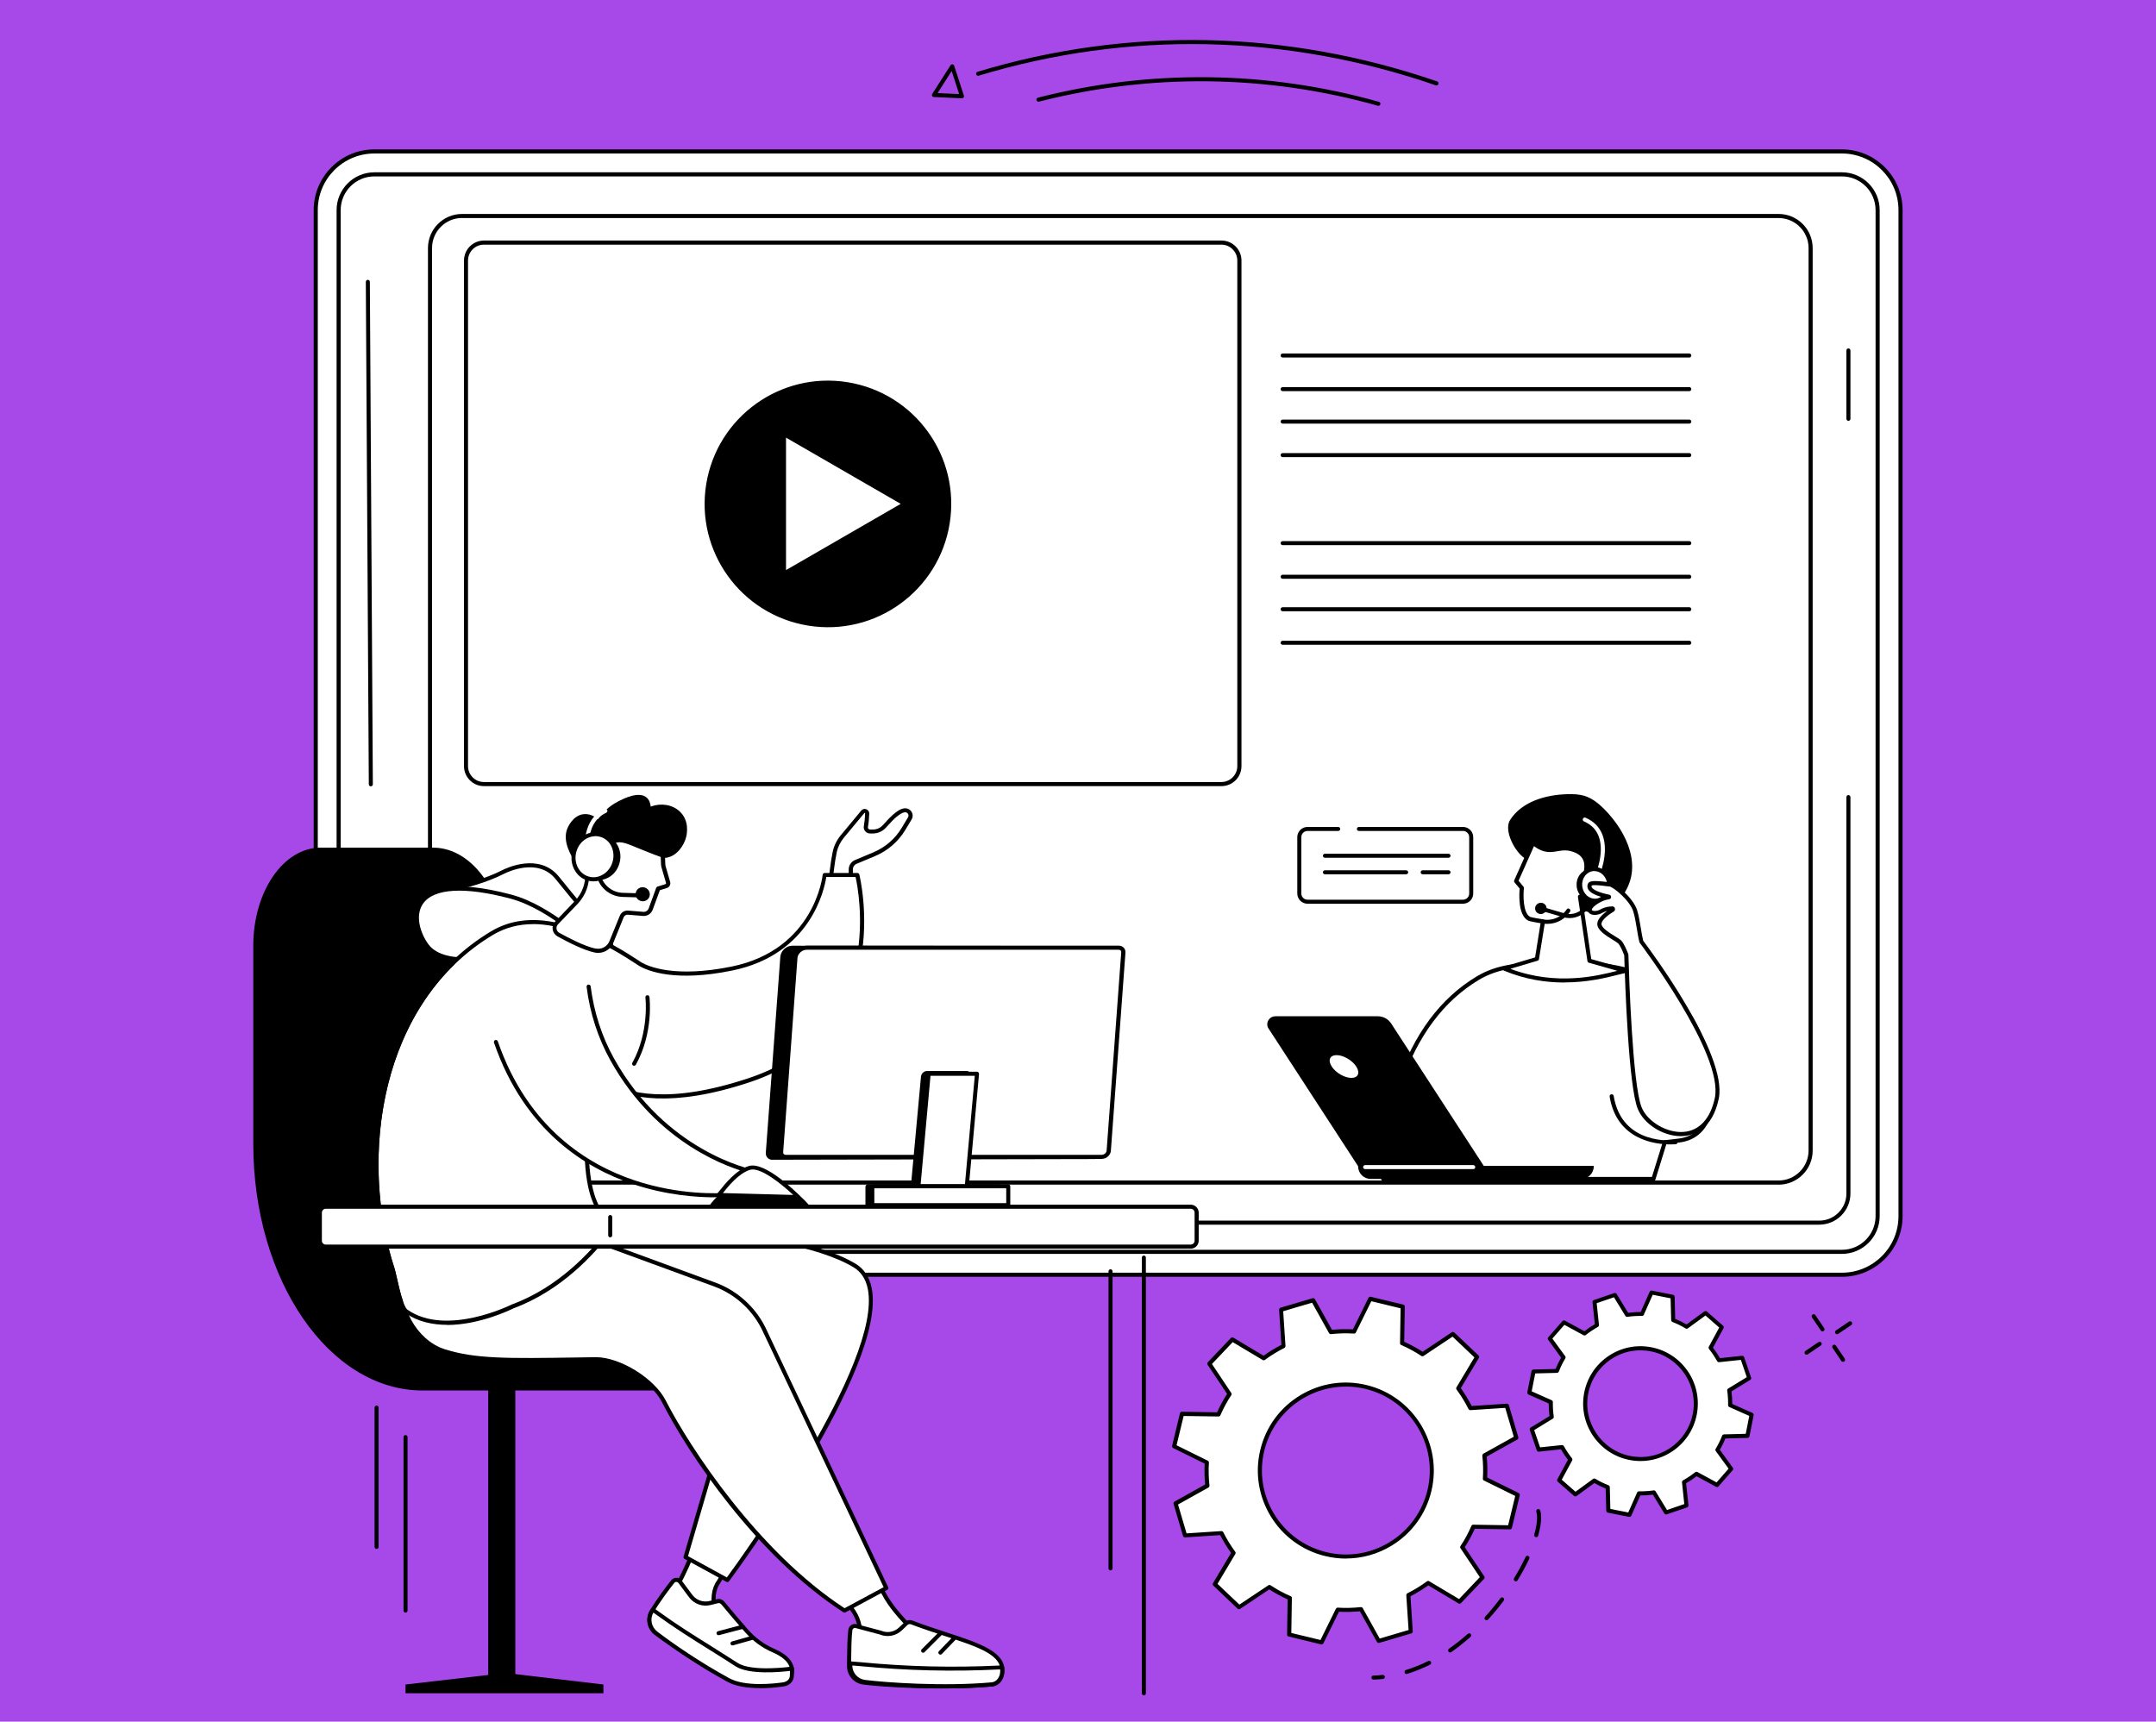 <?xml version="1.0" encoding="UTF-8"?>
<svg id="Layer_1" data-name="Layer 1" xmlns="http://www.w3.org/2000/svg" version="1.1" viewBox="0 0 310.53 248">
  <defs>
    <style>
      .cls-1 {
        fill: #000;
      }

      .cls-1, .cls-2, .cls-3 {
        stroke-width: 0px;
      }

      .cls-2 {
        fill: #a649e8;
      }

      .cls-3 {
        fill: #fff;
      }
    </style>
  </defs>
  <rect class="cls-2" width="310.53" height="248"/>
  <g id="E-sport_game_streaming" data-name="E-sport game streaming">
    <g>
      <g>
        <path class="cls-3" d="M213.89,213c.07-1.13.04-2.25-.08-3.35l4.58-2.56-1.36-4.61-5.24.34c-.5-1-1.09-1.95-1.75-2.86l2.7-4.51-3.49-3.32-4.36,2.91c-.92-.61-1.91-1.14-2.95-1.6l.08-5.25-4.68-1.13-2.33,4.71c-1.13-.07-2.25-.04-3.35.08l-2.56-4.58-4.61,1.36.34,5.24c-1,.5-1.95,1.09-2.86,1.75l-4.51-2.69-3.32,3.49,2.91,4.36c-.61.92-1.14,1.91-1.6,2.95l-5.25-.08-1.13,4.68,4.71,2.33c-.07,1.13-.04,2.25.08,3.35l-4.58,2.56,1.36,4.61,5.24-.34c.5,1,1.09,1.95,1.75,2.86l-2.69,4.51,3.49,3.32,4.36-2.91c.92.61,1.91,1.14,2.95,1.6l-.08,5.25,4.68,1.13,2.33-4.71c1.13.07,2.25.04,3.35-.08l2.56,4.58,4.61-1.36-.34-5.24c1-.5,1.95-1.09,2.86-1.75l4.51,2.69,3.32-3.49-2.91-4.36c.61-.92,1.14-1.91,1.6-2.95l5.25.08,1.13-4.68-4.71-2.33ZM205.88,214.73c-1.6,6.65-8.29,10.74-14.94,9.13-6.65-1.6-10.74-8.29-9.13-14.94,1.6-6.65,8.29-10.74,14.94-9.13,6.65,1.6,10.74,8.29,9.13,14.94Z"/>
        <path class="cls-1" d="M190.35,236.87s-.05,0-.07,0l-4.68-1.13c-.13-.03-.23-.15-.22-.29l.08-5.06c-.93-.42-1.81-.9-2.65-1.44l-4.2,2.81c-.11.08-.27.06-.36-.03l-3.49-3.32c-.1-.09-.12-.24-.05-.36l2.6-4.35c-.58-.81-1.11-1.68-1.57-2.57l-5.05.33c-.14,0-.26-.08-.3-.21l-1.36-4.61c-.04-.13.02-.27.14-.34l4.41-2.46c-.1-.99-.12-2-.07-3.01l-4.54-2.24c-.12-.06-.19-.2-.15-.33l1.13-4.68c.03-.13.14-.22.29-.22l5.06.08c.42-.93.9-1.82,1.44-2.65l-2.81-4.2c-.08-.11-.06-.27.03-.36l3.32-3.49c.09-.1.25-.12.36-.05l4.35,2.6c.81-.58,1.68-1.11,2.57-1.57l-.33-5.05c0-.14.08-.26.21-.3l4.61-1.36c.13-.04.27.02.34.14l2.46,4.41c.99-.1,2-.12,3.01-.07l2.24-4.54c.06-.12.2-.19.33-.15l4.68,1.13c.13.03.23.15.22.29l-.08,5.06c.93.42,1.82.9,2.65,1.44l4.2-2.81c.11-.08.27-.06.36.03l3.49,3.31c.1.09.12.24.05.36l-2.6,4.35c.58.81,1.11,1.68,1.57,2.57l5.05-.33c.14,0,.26.08.3.21l1.36,4.61c.04.13-.02.27-.14.34l-4.41,2.46c.1.99.12,2,.07,3.01l4.54,2.24c.12.06.19.2.15.33l-1.13,4.68c-.03.13-.14.23-.29.22l-5.06-.08c-.42.93-.9,1.82-1.44,2.65l2.81,4.2c.08.11.06.27-.03.36l-3.32,3.49c-.09.1-.24.12-.36.05l-4.35-2.6c-.81.58-1.68,1.11-2.57,1.57l.33,5.05c0,.14-.08.26-.21.3l-4.61,1.36c-.13.04-.27-.02-.34-.14l-2.46-4.41c-.99.1-2,.12-3.01.07l-2.24,4.54c-.05.1-.15.16-.26.16ZM185.97,235.22l4.22,1.02,2.22-4.5c.05-.11.17-.17.28-.16,1.11.07,2.22.04,3.3-.08.12-.01.23.05.29.15l2.44,4.38,4.16-1.23-.33-5.01c0-.12.06-.23.16-.28.98-.49,1.93-1.07,2.81-1.72.1-.07.22-.08.32-.02l4.31,2.57,2.99-3.15-2.78-4.17c-.07-.1-.07-.23,0-.32.6-.9,1.13-1.88,1.57-2.9.05-.11.15-.18.27-.17l5.02.08,1.02-4.22-4.5-2.22c-.11-.05-.17-.16-.16-.28.07-1.11.04-2.22-.08-3.3-.01-.12.05-.23.15-.29l4.38-2.44-1.23-4.16-5.01.33c-.12,0-.23-.06-.28-.16-.49-.98-1.07-1.93-1.72-2.81-.07-.09-.08-.22-.01-.32l2.58-4.31-3.15-2.99-4.17,2.78c-.1.07-.23.07-.32,0-.9-.6-1.88-1.13-2.9-1.57-.11-.05-.18-.15-.17-.27l.08-5.02-4.22-1.02-2.22,4.5c-.05.11-.16.17-.28.16-1.11-.07-2.22-.04-3.3.08-.12.01-.23-.05-.29-.15l-2.44-4.38-4.16,1.23.33,5.01c0,.12-.06.23-.16.28-.98.49-1.93,1.07-2.81,1.72-.09.07-.22.08-.32.01l-4.31-2.57-2.99,3.15,2.78,4.17c.07.1.07.23,0,.32-.6.9-1.12,1.88-1.57,2.9-.05.11-.14.17-.27.17l-5.02-.07-1.02,4.22,4.5,2.22c.11.05.17.16.16.28-.07,1.11-.04,2.22.08,3.3.01.12-.05.23-.15.29l-4.38,2.44,1.23,4.16,5.01-.33c.12,0,.23.06.28.16.49.98,1.07,1.93,1.72,2.81.07.09.08.22.02.32l-2.57,4.31,3.15,2.99,4.17-2.78c.1-.07.23-.07.32,0,.91.6,1.88,1.13,2.9,1.57.11.05.18.15.17.27l-.08,5.02ZM193.87,224.51c-1,0-2-.12-3-.36-6.79-1.64-10.99-8.5-9.35-15.29.79-3.29,2.82-6.08,5.71-7.84,2.89-1.77,6.29-2.3,9.58-1.51,6.79,1.64,10.99,8.5,9.35,15.29-.79,3.29-2.82,6.08-5.71,7.84-2.02,1.23-4.28,1.86-6.59,1.86ZM193.84,199.74c-5.45,0-10.42,3.72-11.75,9.25-1.56,6.48,2.44,13.02,8.92,14.59,3.14.76,6.39.25,9.14-1.44,2.76-1.68,4.69-4.34,5.45-7.48l.28.07-.28-.07c1.56-6.48-2.44-13.02-8.92-14.59-.95-.23-1.9-.34-2.84-.34Z"/>
      </g>
      <g>
        <path class="cls-3" d="M249.2,202.42c.01-.73-.03-1.45-.14-2.15l2.88-1.76-1-2.93-3.36.36c-.35-.63-.75-1.23-1.2-1.79l1.61-2.97-2.33-2.04-2.73,1.99c-.61-.37-1.26-.68-1.94-.95l-.09-3.38-3.04-.6-1.37,3.09c-.73-.01-1.45.03-2.15.14l-1.76-2.88-2.93,1,.36,3.36c-.63.35-1.23.75-1.79,1.2l-2.97-1.62-2.04,2.33,1.99,2.73c-.37.61-.68,1.26-.95,1.94l-3.38.09-.6,3.04,3.09,1.37c-.01.73.03,1.45.14,2.15l-2.88,1.76,1,2.93,3.36-.36c.35.63.75,1.23,1.2,1.79l-1.61,2.97,2.33,2.04,2.73-1.99c.61.37,1.26.68,1.94.95l.09,3.38,3.04.6,1.37-3.09c.73.01,1.45-.03,2.15-.14l1.76,2.88,2.93-1-.36-3.36c.63-.35,1.23-.75,1.79-1.2l2.97,1.62,2.04-2.33-1.99-2.73c.37-.61.68-1.26.95-1.94l3.38-.09.6-3.04-3.09-1.37ZM244.1,203.75c-.86,4.32-5.05,7.12-9.37,6.26-4.32-.86-7.12-5.05-6.26-9.37.86-4.32,5.05-7.12,9.37-6.26,4.32.86,7.12,5.05,6.26,9.37Z"/>
        <path class="cls-1" d="M234.69,218.5s-.04,0-.06,0l-3.04-.6c-.13-.03-.23-.14-.24-.28l-.08-3.19c-.57-.23-1.11-.5-1.63-.8l-2.57,1.87c-.11.08-.26.07-.37-.02l-2.33-2.04c-.1-.09-.13-.24-.06-.36l1.52-2.8c-.37-.48-.71-.99-1.01-1.51l-3.17.34c-.14.02-.26-.07-.31-.2l-1-2.93c-.04-.13,0-.27.12-.34l2.72-1.66c-.08-.59-.12-1.2-.12-1.81l-2.91-1.29c-.12-.06-.19-.19-.17-.32l.6-3.04c.03-.13.14-.23.28-.24l3.19-.08c.23-.57.5-1.12.8-1.63l-1.87-2.58c-.08-.11-.07-.26.02-.36l2.04-2.33c.09-.1.24-.13.36-.06l2.8,1.52c.48-.37.98-.71,1.51-1.01l-.34-3.17c-.01-.14.07-.26.2-.31l2.93-1c.13-.04.27,0,.34.12l1.66,2.72c.59-.08,1.2-.12,1.81-.12l1.29-2.91c.06-.13.19-.2.32-.17l3.04.6c.13.03.23.14.24.28l.08,3.19c.57.23,1.11.5,1.63.8l2.57-1.87c.11-.08.26-.07.37.02l2.33,2.04c.1.09.13.24.06.36l-1.52,2.8c.37.48.71.98,1.01,1.51l3.17-.34c.14-.01.26.07.31.2l1,2.93c.04.13,0,.27-.12.34l-2.71,1.66c.08.59.12,1.2.12,1.81l2.91,1.29c.12.06.19.19.17.32l-.6,3.04c-.03.13-.14.23-.28.24l-3.19.08c-.23.57-.5,1.12-.8,1.63l1.87,2.58c.08.11.07.26-.02.36l-2.04,2.33c-.09.1-.24.13-.36.06l-2.8-1.52c-.48.37-.98.71-1.51,1.01l.34,3.17c.01.14-.07.26-.2.31l-2.93,1c-.13.04-.27,0-.34-.12l-1.66-2.72c-.59.08-1.21.12-1.81.12l-1.29,2.91c-.05.11-.15.17-.27.17ZM231.94,217.36l2.58.51,1.28-2.88c.05-.11.16-.18.27-.17.71.01,1.42-.03,2.1-.13.12-.02.23.04.29.14l1.64,2.68,2.49-.85-.33-3.13c-.01-.12.05-.23.15-.29.61-.34,1.2-.73,1.75-1.17.09-.07.22-.08.32-.03l2.76,1.5,1.73-1.98-1.85-2.54c-.07-.1-.07-.22-.01-.32.36-.59.67-1.23.93-1.89.04-.11.15-.18.26-.19l3.14-.08.51-2.58-2.88-1.28c-.11-.05-.18-.16-.17-.27.01-.71-.03-1.42-.13-2.1-.02-.12.04-.23.14-.29l2.68-1.64-.85-2.49-3.13.33c-.12.01-.23-.05-.29-.15-.34-.61-.73-1.2-1.17-1.75-.07-.09-.08-.22-.03-.32l1.5-2.77-1.98-1.73-2.54,1.85c-.1.07-.22.07-.32.01-.59-.36-1.23-.67-1.89-.93-.11-.04-.18-.15-.19-.26l-.08-3.15-2.58-.51-1.28,2.88c-.05.11-.16.18-.27.17-.71-.01-1.42.03-2.1.13-.12.02-.23-.04-.29-.14l-1.64-2.68-2.49.85.33,3.13c.01.12-.05.23-.15.29-.61.34-1.2.73-1.75,1.17-.09.07-.22.08-.32.03l-2.76-1.5-1.73,1.98,1.85,2.54c.07.1.07.22.01.32-.36.59-.67,1.23-.93,1.89-.04.11-.15.18-.26.19l-3.14.08-.51,2.58,2.88,1.28c.11.05.18.16.17.27-.01.71.03,1.42.13,2.1.02.12-.04.23-.14.29l-2.68,1.64.85,2.49,3.13-.33c.12-.01.23.05.29.15.34.61.73,1.2,1.17,1.75.07.09.08.22.03.32l-1.5,2.77,1.98,1.73,2.54-1.85c.1-.07.22-.07.32-.01.59.36,1.23.67,1.89.93.11.04.18.15.19.26l.08,3.15ZM236.3,210.46c-.54,0-1.08-.05-1.63-.16-4.47-.89-7.38-5.25-6.49-9.72.43-2.17,1.68-4.03,3.51-5.26,1.83-1.23,4.04-1.67,6.2-1.24,4.47.89,7.38,5.25,6.49,9.72-.43,2.17-1.68,4.03-3.51,5.26-1.37.92-2.96,1.4-4.57,1.4ZM236.27,194.51c-1.5,0-2.97.44-4.25,1.3-1.7,1.14-2.86,2.88-3.26,4.89-.82,4.15,1.88,8.2,6.03,9.03,2.01.4,4.06,0,5.76-1.15,1.7-1.14,2.86-2.88,3.26-4.89.82-4.15-1.88-8.2-6.03-9.03-.5-.1-1.01-.15-1.51-.15Z"/>
      </g>
      <path class="cls-1" d="M197.82,241.94c-.16,0-.29-.13-.29-.28,0-.16.12-.3.28-.3.44-.01.89-.04,1.33-.09.16-.02.3.1.32.26.02.16-.1.3-.26.32-.45.05-.92.08-1.37.09,0,0,0,0,0,0ZM202.59,241.14c-.13,0-.24-.08-.28-.21-.05-.15.04-.32.19-.37,1.07-.33,2.15-.76,3.21-1.29.14-.07.32-.01.39.13.07.14.01.32-.13.39-1.08.54-2.19.99-3.3,1.33-.03,0-.06.01-.09.01ZM208.86,238.04c-.09,0-.18-.04-.24-.13-.09-.13-.06-.32.07-.41.92-.64,1.84-1.37,2.73-2.15.12-.11.31-.1.41.02.11.12.1.31-.02.41-.9.8-1.84,1.54-2.78,2.2-.05.04-.11.05-.17.05ZM214.11,233.4c-.07,0-.14-.03-.2-.08-.12-.11-.13-.29-.02-.41.77-.85,1.52-1.75,2.22-2.69.1-.13.28-.16.41-.06.13.1.16.28.06.41-.71.95-1.47,1.87-2.26,2.73-.06.06-.14.1-.22.1ZM218.32,227.78c-.05,0-.1-.01-.15-.04-.14-.08-.18-.26-.1-.4.63-1.02,1.18-2.05,1.66-3.06.07-.15.24-.21.39-.14.15.07.21.24.14.39-.48,1.03-1.05,2.08-1.69,3.12-.06.09-.15.14-.25.14ZM221.26,221.42s-.05,0-.08-.01c-.16-.04-.24-.21-.2-.36.27-.95.41-1.77.41-2.44,0-.33-.04-.62-.11-.86-.05-.15.04-.32.2-.36.16-.05.32.04.36.2.09.29.13.64.13,1.03,0,.72-.15,1.6-.43,2.6-.04.13-.15.21-.28.21Z"/>
    </g>
    <g>
      <g>
        <path class="cls-1" d="M264.59,192.19c-.09,0-.19-.05-.24-.13-.09-.13-.05-.32.08-.41l1.88-1.27c.13-.09.32-.05.41.08.09.13.05.32-.08.41l-1.88,1.27c-.05.03-.11.05-.16.05Z"/>
        <path class="cls-1" d="M260.2,195.14c-.09,0-.19-.05-.24-.13-.09-.13-.05-.32.08-.41l1.88-1.27c.13-.09.32-.05.41.08.09.13.05.32-.08.41l-1.88,1.27c-.05.03-.11.05-.16.05Z"/>
        <path class="cls-1" d="M262.49,191.78c-.09,0-.19-.05-.24-.13l-1.27-1.88c-.09-.13-.05-.32.08-.41.13-.09.32-.05.41.08l1.27,1.88c.09.13.05.32-.08.41-.05.03-.11.05-.16.05Z"/>
        <path class="cls-1" d="M265.45,196.17c-.09,0-.19-.05-.24-.13l-1.27-1.88c-.09-.13-.05-.32.08-.41.13-.09.32-.05.41.08l1.27,1.88c.09.13.05.32-.08.41-.05.03-.11.05-.16.05Z"/>
      </g>
      <g>
        <path class="cls-1" d="M198.53,15.24s-.05,0-.08-.01c-15.92-4.49-32.8-4.69-48.8-.59-.16.04-.32-.05-.36-.21-.04-.16.05-.32.21-.36,16.11-4.13,33.09-3.92,49.11.6.16.04.25.21.2.36-.04.13-.15.21-.28.21Z"/>
        <path class="cls-1" d="M206.9,12.31s-.06,0-.1-.02c-21.53-7.42-44.3-7.9-65.84-1.39-.15.05-.32-.04-.36-.2-.05-.15.04-.32.2-.36,21.66-6.55,44.55-6.06,66.2,1.39.15.05.23.22.18.37-.04.12-.16.2-.28.2Z"/>
        <path class="cls-1" d="M138.56,14.16s0,0-.01,0l-4.04-.18c-.1,0-.2-.06-.25-.16-.05-.09-.04-.2.01-.29l2.64-4.13c.06-.1.17-.15.28-.13.11.01.21.09.24.2l1.4,4.31c.03.09.01.19-.05.27-.06.07-.14.12-.23.12ZM135.04,13.41l3.11.14-1.08-3.32-2.03,3.18Z"/>
      </g>
    </g>
    <g>
      <g>
        <g>
          <rect class="cls-3" x="45.47" y="21.81" width="228.27" height="161.81" rx="8.45" ry="8.45"/>
          <path class="cls-1" d="M265.29,183.92H53.92c-4.82,0-8.74-3.92-8.74-8.74V30.26c0-4.82,3.92-8.74,8.74-8.74h211.37c4.82,0,8.74,3.92,8.74,8.74v144.92c0,4.82-3.92,8.74-8.74,8.74ZM53.92,22.11c-4.5,0-8.15,3.66-8.15,8.15v144.92c0,4.5,3.66,8.15,8.15,8.15h211.37c4.5,0,8.15-3.66,8.15-8.15V30.26c0-4.5-3.66-8.15-8.15-8.15H53.92Z"/>
        </g>
        <g>
          <rect class="cls-3" x="48.77" y="25.12" width="221.66" height="155.21" rx="5.15" ry="5.15"/>
          <path class="cls-1" d="M265.29,180.62H53.92c-3,0-5.44-2.44-5.44-5.44V30.26c0-3,2.44-5.44,5.44-5.44h211.37c3,0,5.44,2.44,5.44,5.44v144.92c0,3-2.44,5.44-5.44,5.44ZM53.92,25.41c-2.68,0-4.85,2.18-4.85,4.85v144.92c0,2.68,2.18,4.85,4.85,4.85h211.37c2.68,0,4.85-2.18,4.85-4.85V30.26c0-2.68-2.18-4.85-4.85-4.85H53.92Z"/>
        </g>
        <g>
          <path class="cls-1" d="M262.03,176.41H57.18c-2.48,0-4.49-2.02-4.49-4.49v-34.82c0-.16.13-.29.29-.29s.29.13.29.29v34.82c0,2.15,1.75,3.91,3.91,3.91h204.85c2.15,0,3.91-1.75,3.91-3.91v-57.1c0-.16.13-.29.29-.29s.29.13.29.29v57.1c0,2.48-2.02,4.49-4.49,4.49Z"/>
          <path class="cls-1" d="M53.41,113.27c-.16,0-.29-.13-.29-.29l-.43-72.38c0-.16.13-.29.29-.29.17,0,.29.13.29.29l.43,72.38c0,.16-.13.29-.29.29h0Z"/>
          <path class="cls-1" d="M266.23,60.62c-.16,0-.29-.13-.29-.29v-9.85c0-.16.13-.29.29-.29s.29.13.29.29v9.85c0,.16-.13.29-.29.29Z"/>
        </g>
        <path class="cls-1" d="M256.17,170.64H66.55c-2.71,0-4.91-2.2-4.91-4.91V35.73c0-2.71,2.2-4.91,4.91-4.91h189.62c2.71,0,4.91,2.2,4.91,4.91v130.01c0,2.71-2.2,4.91-4.91,4.91ZM66.55,31.4c-2.38,0-4.32,1.94-4.32,4.32v130.01c0,2.38,1.94,4.32,4.32,4.32h189.62c2.38,0,4.32-1.94,4.32-4.32V35.73c0-2.38-1.94-4.32-4.32-4.32H66.55Z"/>
        <g>
          <circle class="cls-1" cx="119.24" cy="72.58" r="17.76" transform="translate(28.5 178.66) rotate(-80.78)"/>
          <polygon class="cls-3" points="129.73 72.58 113.21 63.04 113.21 82.12 129.73 72.58"/>
        </g>
        <g>
          <path class="cls-1" d="M243.31,51.5h-58.57c-.16,0-.29-.13-.29-.29s.13-.29.29-.29h58.57c.16,0,.29.13.29.29s-.13.29-.29.29Z"/>
          <path class="cls-1" d="M243.31,56.34h-58.57c-.16,0-.29-.13-.29-.29s.13-.29.29-.29h58.57c.16,0,.29.13.29.29s-.13.29-.29.29Z"/>
          <path class="cls-1" d="M243.31,61.02h-58.57c-.16,0-.29-.13-.29-.29s.13-.29.29-.29h58.57c.16,0,.29.13.29.29s-.13.29-.29.29Z"/>
          <path class="cls-1" d="M243.31,65.85h-58.57c-.16,0-.29-.13-.29-.29s.13-.29.29-.29h58.57c.16,0,.29.13.29.29s-.13.29-.29.29Z"/>
          <path class="cls-1" d="M243.31,78.53h-58.57c-.16,0-.29-.13-.29-.29s.13-.29.29-.29h58.57c.16,0,.29.13.29.29s-.13.29-.29.29Z"/>
          <path class="cls-1" d="M243.31,83.37h-58.57c-.16,0-.29-.13-.29-.29s.13-.29.29-.29h58.57c.16,0,.29.13.29.29s-.13.29-.29.29Z"/>
          <path class="cls-1" d="M243.31,88.05h-58.57c-.16,0-.29-.13-.29-.29s.13-.29.29-.29h58.57c.16,0,.29.13.29.29s-.13.29-.29.29Z"/>
          <path class="cls-1" d="M243.31,92.88h-58.57c-.16,0-.29-.13-.29-.29s.13-.29.29-.29h58.57c.16,0,.29.13.29.29s-.13.29-.29.29Z"/>
        </g>
        <path class="cls-1" d="M175.93,113.24h-106.22c-1.59,0-2.88-1.29-2.88-2.88V37.53c0-1.59,1.29-2.88,2.88-2.88h106.22c1.59,0,2.88,1.29,2.88,2.88v72.83c0,1.59-1.29,2.88-2.88,2.88ZM69.7,35.24c-1.26,0-2.29,1.03-2.29,2.29v72.83c0,1.26,1.03,2.29,2.29,2.29h106.22c1.26,0,2.29-1.03,2.29-2.29V37.53c0-1.26-1.03-2.29-2.29-2.29h-106.22Z"/>
      </g>
      <g>
        <g>
          <g>
            <path class="cls-3" d="M238.15,169.82l1.64-5.29s1.44-.18,1.95-.23c8.86-.94,4.42-18.67-2.96-22.81-4.53-2.55-9.95-2.89-15.24-2.67-3.72.16-7.32.05-10.67,2.05-4.76,2.85-8.83,7.75-11.36,15.27l-2.29,13.67h38.93Z"/>
            <path class="cls-1" d="M238.15,170.12h-38.93c-.09,0-.17-.04-.22-.1-.06-.07-.08-.15-.07-.24l2.29-13.67s0-.03.01-.04c2.38-7.11,6.25-12.3,11.48-15.43,3.04-1.82,6.21-1.93,9.57-2.05.41-.01.82-.03,1.24-.05,4.58-.2,10.47-.07,15.39,2.7,5.05,2.84,9.05,12.32,7.79,18.45-.6,2.93-2.31,4.62-4.94,4.9-.39.04-1.35.16-1.75.21l-1.58,5.11c-.04.12-.15.21-.28.21ZM199.56,169.53h38.37l1.58-5.08c.03-.11.13-.19.24-.2,0,0,1.44-.18,1.95-.23,2.97-.32,4.05-2.59,4.43-4.44,1.22-5.93-2.64-15.09-7.5-17.82-4.8-2.7-10.58-2.82-15.08-2.63-.42.02-.83.03-1.24.05-3.28.11-6.38.22-9.29,1.96-5.11,3.06-8.88,8.13-11.22,15.09l-2.23,13.3Z"/>
          </g>
          <g>
            <path class="cls-1" d="M227.32,130.85c1.07.54,1.88.62,2.46.58,2.1-.12,3.45-1.81,3.72-2.15,3.33-4.19.86-9.39-2.44-12.73-.78-.78-1.66-1.5-2.7-1.86-.83-.28-1.72-.32-2.6-.29-3.14.08-6.55,1.06-8.25,3.7-1,1.56.76,4.71,2.09,5.52,1.17.72,2.41.33,3.36,1.44,1.64,1.94,1.88,4.54,4.36,5.79Z"/>
            <g>
              <path class="cls-3" d="M221.36,138.14l.87-5.39c-.19-.02-1.79-.3-1.97-.39-1.48-.74-1.07-4.45-1.07-4.45l-.82-.98,2.45-5.49c2.6,2.17,3.53.04,6.11,1.11,2.58,1.07,1.18,3.94,1.18,3.94,0,0,2.11-.93,1.66,1.11-.34,1.54-1.46,1.63-2.2,1.57l1.37,9.25s4.42,1.26,5.28,1.48c-1.11-.05-8.81,3.29-17.53-.36l4.68-1.39Z"/>
              <path class="cls-1" d="M225.32,141.53c-2.62,0-5.62-.42-8.75-1.73-.11-.05-.19-.16-.18-.29,0-.12.09-.23.21-.26l4.5-1.34.79-4.92c-.53-.09-1.57-.27-1.77-.37-1.5-.75-1.31-3.87-1.24-4.62l-.74-.89c-.07-.09-.09-.21-.04-.31l2.45-5.49c.04-.08.11-.14.2-.17.09-.02.18,0,.25.06,1.38,1.15,2.22,1.01,3.19.84.77-.13,1.65-.28,2.84.22.78.32,1.3.83,1.56,1.51.31.81.16,1.69-.01,2.24.38-.08.85-.09,1.18.18.34.28.43.77.28,1.45-.18.83-.71,1.79-2.14,1.81l1.29,8.71c.84.24,4.35,1.23,5.09,1.43.14.04.24.18.21.33-.02.15-.15.26-.3.25-.17,0-.67.12-1.25.27-1.55.39-4.28,1.08-7.63,1.08ZM217.57,139.57c6.65,2.49,12.62.97,15.23.31.05-.01.1-.02.14-.04-1.59-.45-4.06-1.15-4.09-1.16-.11-.03-.19-.12-.21-.24l-1.37-9.25c-.01-.09.01-.18.08-.24.06-.07.15-.1.24-.09,1.07.09,1.67-.34,1.89-1.34.1-.44.07-.75-.08-.87-.25-.21-.9-.03-1.17.09-.11.05-.24.02-.33-.07-.08-.09-.11-.22-.05-.33,0-.01.62-1.3.21-2.37-.2-.52-.61-.92-1.24-1.17-1.03-.43-1.76-.31-2.52-.18-.96.16-1.94.32-3.36-.73l-2.22,4.98.7.84c.05.06.08.14.07.22-.11.98-.15,3.62.91,4.15.18.07,1.66.34,1.87.36.08,0,.15.05.2.11.05.06.07.14.06.22l-.87,5.39c-.02.11-.1.2-.21.23l-3.87,1.15ZM221.36,138.14h0,0Z"/>
            </g>
            <path class="cls-1" d="M222.83,133.08c-.2,0-.42-.01-.64-.04-.16-.02-.27-.17-.25-.33.02-.16.17-.27.33-.25,2.31.31,3.36-1.43,3.37-1.45.08-.14.26-.19.4-.1.14.08.19.26.1.4-.05.08-1.07,1.77-3.31,1.77Z"/>
          </g>
          <g>
            <path class="cls-1" d="M226.07,132.25c-.3,0-.61-.04-.92-.13l-2.99-.87c-.16-.05-.24-.21-.2-.36.05-.16.21-.24.36-.2l2.99.87c1.27.37,2.6-.23,3.17-1.42l.61-1.27c.07-.15.25-.21.39-.14.15.07.21.24.14.39l-.61,1.27c-.56,1.16-1.71,1.86-2.94,1.86Z"/>
            <path class="cls-3" d="M229.91,126.77s-.08,0-.12-.03c-.15-.07-.21-.24-.14-.39.02-.03,1.56-3.39.61-5.88-.37-.98-1.08-1.7-2.12-2.15-.15-.06-.22-.24-.15-.38.06-.15.24-.22.38-.15,1.19.52,2.01,1.35,2.44,2.48,1.03,2.72-.56,6.19-.63,6.33-.05.11-.16.17-.27.17Z"/>
            <path class="cls-1" d="M221.11,130.96c-.06-.45.27-.85.72-.91.45-.06.87.26.92.7.06.45-.27.85-.72.91s-.87-.26-.92-.7Z"/>
            <path class="cls-1" d="M227.1,127.73c-.16-1.25.64-2.38,1.79-2.53.13-.02.59-.03.71-.02,1,.07,1.51.91,1.65,2.02.15,1.2-.31,2.32-1.38,2.54-.04,0-.36.03-.41.03-1.26,0-2.21-.8-2.37-2.05Z"/>
            <g>
              <ellipse class="cls-3" cx="229.68" cy="127.47" rx="2.09" ry="2.28" transform="translate(-12.22 25.07) rotate(-6.09)"/>
              <path class="cls-1" d="M229.71,130.04c-.55,0-1.09-.21-1.53-.59-.49-.44-.81-1.05-.88-1.73-.07-.68.1-1.35.49-1.88.4-.54.97-.87,1.61-.94,1.31-.14,2.5.9,2.65,2.31.15,1.41-.79,2.68-2.1,2.82-.08,0-.16.01-.24.01ZM229.64,125.48c-.06,0-.12,0-.17,0-.47.05-.9.3-1.2.71-.3.41-.44.93-.38,1.47h0c.06.53.3,1.01.68,1.35.38.33.85.49,1.32.44.99-.11,1.7-1.08,1.58-2.17-.11-1.03-.91-1.8-1.83-1.8Z"/>
            </g>
          </g>
          <g>
            <path class="cls-3" d="M231.71,129.24s.05-.07,0-.08c-.91-.18-3.19-.73-2.73-1.76.17-.38,2.06-.11,2.83,0,.77.1,3.16,2.16,3.68,3.77.4,1.24.57,3.22.9,4.48,0,0,12.22,16.1,10.86,22.58-1.69,8.08-9.64,5.13-11.12,1.36-1.31-3.34-1.81-18.6-1.91-22.04-.16-.42-.57-1.45-.94-1.83-.46-.49-2.86-1.52-2.94-2.56-.06-.79,1.26-1.69,1.9-2.08.1-.06.06-.22-.06-.22-.37,0-.96.06-1.53.38-.94.53-1.95.24-1.66-.41.26-.59,1.62-1.45,2.7-1.58Z"/>
            <path class="cls-1" d="M242.09,163.66c-2.57,0-5.34-1.74-6.22-3.97-1.3-3.31-1.8-17.68-1.93-22.09-.32-.83-.63-1.45-.86-1.69-.12-.12-.45-.33-.8-.54-.96-.59-2.15-1.33-2.22-2.2-.05-.7.65-1.39,1.42-1.95-.22.05-.45.13-.67.26-.71.4-1.52.42-1.92.05-.23-.21-.29-.52-.15-.84.23-.52,1.07-1.13,1.94-1.48-.86-.25-1.68-.61-1.95-1.14-.13-.25-.13-.53-.01-.79.19-.42.93-.47,3.04-.19h.1c.93.14,3.38,2.32,3.92,3.98.23.71.39,1.66.54,2.57.11.69.22,1.34.35,1.87.87,1.15,12.23,16.34,10.88,22.77-.92,4.37-3.52,5.23-4.99,5.36-.15.01-.31.02-.46.02ZM232.2,130.55c.19,0,.35.12.4.3.05.18-.02.37-.18.46-1.12.68-1.79,1.37-1.76,1.81.04.57,1.18,1.28,1.94,1.74.42.26.75.46.92.64.39.41.79,1.38,1,1.93.01.03.02.06.02.1.09,3.08.59,18.63,1.89,21.94.83,2.11,3.68,3.78,6.09,3.58,2.26-.19,3.84-1.93,4.47-4.89,1.32-6.28-10.69-22.18-10.81-22.34-.02-.03-.04-.07-.05-.1-.15-.57-.26-1.25-.38-1.98-.15-.89-.3-1.81-.52-2.48-.5-1.56-2.84-3.49-3.44-3.57h-.1c-1.72-.24-2.28-.21-2.44-.13-.03.09-.03.17.01.25.2.39,1.17.8,2.52,1.07.16.03.27.17.27.34,0,.16-.13.3-.29.32,0,0,0,0,0,0-1.04.12-2.27.96-2.47,1.41-.05.11-.01.15.01.17.16.14.69.18,1.24-.13.62-.35,1.25-.42,1.67-.42h0ZM231.71,129.24h0,0ZM231.68,128.95s0,0,0,0c0,0,0,0,0,0Z"/>
          </g>
          <path class="cls-1" d="M240.58,164.85c-2.09,0-7.71-.6-8.74-6.88-.03-.16.08-.31.24-.34.16-.03.31.08.34.24,1.18,7.18,8.57,6.4,8.88,6.37.16-.02.31.1.32.26.02.16-.1.31-.26.32-.02,0-.31.03-.79.03Z"/>
        </g>
        <g>
          <path class="cls-1" d="M195.68,168.1h18.13l-13.44-20.67c-.42-.65-1.15-1.04-1.94-1.04h-14.72c-.93,0-1.5,1-1,1.77l12.97,19.94Z"/>
          <path class="cls-3" d="M191.81,153.63c.59.91,1.86,1.64,2.83,1.64s1.29-.73.7-1.64c-.59-.91-1.86-1.64-2.83-1.64s-1.29.73-.7,1.64Z"/>
          <path class="cls-1" d="M197.42,167.95h30.32c1,0,1.81.81,1.81,1.81v.07h-33.94v-.07c0-1,.81-1.81,1.81-1.81Z" transform="translate(425.16 337.77) rotate(180)"/>
          <path class="cls-3" d="M212.19,168.41h-15.57c-.16,0-.29-.13-.29-.29s.13-.29.29-.29h15.57c.16,0,.29.13.29.29s-.13.29-.29.29Z"/>
        </g>
      </g>
      <g>
        <rect class="cls-3" x="187.14" y="119.4" width="24.76" height="10.49" rx="1.18" ry="1.18"/>
        <path class="cls-1" d="M210.72,130.18h-22.4c-.81,0-1.47-.66-1.47-1.47v-8.12c0-.81.66-1.47,1.47-1.47h4.42c.16,0,.29.13.29.29s-.13.29-.29.29h-4.42c-.49,0-.89.4-.89.89v8.12c0,.49.4.89.89.89h22.4c.49,0,.89-.4.89-.89v-8.12c0-.49-.4-.89-.89-.89h-15c-.16,0-.29-.13-.29-.29s.13-.29.29-.29h15c.81,0,1.47.66,1.47,1.47v8.12c0,.81-.66,1.47-1.47,1.47Z"/>
        <path class="cls-1" d="M208.63,123.56h-17.8c-.16,0-.29-.13-.29-.29s.13-.29.29-.29h17.8c.16,0,.29.13.29.29s-.13.29-.29.29Z"/>
        <path class="cls-1" d="M208.63,125.94h-3.72c-.16,0-.29-.13-.29-.29s.13-.29.29-.29h3.72c.16,0,.29.13.29.29s-.13.29-.29.29Z"/>
        <path class="cls-1" d="M202.53,125.94h-11.7c-.16,0-.29-.13-.29-.29s.13-.29.29-.29h11.7c.16,0,.29.13.29.29s-.13.29-.29.29Z"/>
      </g>
    </g>
    <g>
      <path class="cls-1" d="M116.62,173.71c-4.1-4.88-10.27-5.62-14.49,0h14.49Z"/>
      <g>
        <path class="cls-1" d="M72.91,137.43v13.38c0,13.08,7.29,23.69,16.27,23.69s16.27,10.61,16.27,23.69c0,1.17-.67,2.11-1.49,2.11h-43.08c-13.47,0-24.4-15.9-24.4-35.52v-28.55c0-7.8,4.34-14.13,9.7-14.13h16.19c5.81,0,10.52,6.86,10.52,15.32Z"/>
        <rect class="cls-1" x="70.31" y="194.83" width="3.9" height="47.77" transform="translate(144.53 437.42) rotate(180)"/>
        <polygon class="cls-1" points="86.91 242.65 73.42 241.06 72.18 241.06 58.41 242.65 58.41 243.91 86.91 243.91 86.91 242.65"/>
      </g>
      <g>
        <g>
          <g>
            <g>
              <path class="cls-3" d="M119.57,228.43l2.71,2.86c1.03,1.09,1.62,2.53,1.63,4.03l.02,2.16,7.98-2.19c-1.74-1.86-3.5-3.57-4.68-5.83l-2.47-4.72-5.2,3.7Z"/>
              <path class="cls-1" d="M123.94,237.77c-.06,0-.12-.02-.18-.06-.07-.05-.12-.14-.12-.23l-.02-2.16c-.02-1.43-.57-2.79-1.55-3.83l-2.71-2.86c-.06-.06-.09-.15-.08-.23,0-.08.05-.16.12-.21l5.2-3.7c.07-.05.16-.07.24-.05.08.02.15.07.19.15l2.47,4.72c1.02,1.95,2.47,3.48,4,5.1.21.22.42.45.63.67.07.07.1.18.07.28-.03.1-.11.18-.2.2l-7.98,2.19s-.05.01-.08.01ZM120.01,228.47l2.48,2.61c1.09,1.15,1.7,2.65,1.71,4.23l.02,1.78,7.15-1.96c-.1-.11-.2-.21-.3-.31-1.56-1.65-3.04-3.21-4.09-5.23l-2.31-4.43-4.66,3.31Z"/>
            </g>
            <g>
              <g>
                <path class="cls-3" d="M122.48,234.78c-.16,1.16-.17,3.26-.19,5.19-.01,1.21.9,2.24,2.1,2.39,3.4.44,11.89.87,18.46.27.45-.04,1.25-.37,1.47-1.49.74-3.77-5.82-4.7-13.01-7.43-.28-.11-.6-.04-.82.17l-.78.75c-.78.75-1.93.96-2.92.54l-3.4-.91c-.4-.17-.86.09-.92.52Z"/>
                <path class="cls-1" d="M135.56,243.22c-4.73,0-9.16-.3-11.21-.56-1.36-.17-2.37-1.33-2.35-2.68v-.62c.02-1.75.04-3.55.19-4.61.04-.3.22-.55.48-.7.25-.14.55-.16.82-.06l3.38.9s.03,0,.04.01c.89.38,1.91.19,2.6-.48l.78-.75c.3-.29.74-.38,1.12-.23,1.68.64,3.29,1.17,4.85,1.68,5.01,1.64,8.96,2.94,8.34,6.08-.23,1.18-1.08,1.67-1.73,1.73-2.32.21-4.86.29-7.32.29ZM122.77,234.82c-.14,1.02-.16,2.81-.18,4.53v.62c-.02,1.06.77,1.96,1.84,2.1,3.09.4,11.65.88,18.4.27.16-.01.99-.15,1.21-1.26.52-2.63-3.03-3.8-7.95-5.41-1.57-.51-3.19-1.05-4.88-1.69-.18-.07-.38-.03-.51.1l-.78.75c-.86.83-2.12,1.07-3.22.61l-3.38-.9s-.03,0-.04-.01c-.11-.05-.23-.04-.33.02-.1.06-.17.16-.19.27Z"/>
              </g>
              <g>
                <path class="cls-3" d="M122.48,239.6s0,.2,0,.29c-.01,1.21.9,2.24,2.1,2.39,3.4.44,11.71.95,18.28.35.45-.04,1.25-.37,1.47-1.49.07-.34.03-.96.03-.96l-.47.02c-6.64.33-13.29.17-19.91-.48l-1.49-.12Z"/>
                <path class="cls-1" d="M136.12,243.2c-4.92,0-9.53-.36-11.59-.63-1.36-.17-2.37-1.33-2.35-2.68v-.29c0-.08.04-.16.1-.21.06-.05.14-.08.22-.07l1.49.12c6.58.64,13.27.8,19.87.48l.47-.02c.16,0,.3.11.31.27,0,.07.04.67-.03,1.04-.23,1.18-1.08,1.67-1.73,1.73-2.17.2-4.5.27-6.76.27ZM122.76,239.92c0,1.05.79,1.94,1.84,2.07,2.98.38,11.36.97,18.22.35.16-.01.99-.15,1.21-1.26.03-.16.04-.4.03-.6h-.17c-6.63.34-13.34.17-19.95-.47l-1.18-.1Z"/>
              </g>
              <path class="cls-1" d="M132.96,238.08c-.07,0-.15-.03-.21-.09-.11-.11-.11-.3,0-.41l2.52-2.52c.11-.11.3-.11.41,0,.11.11.11.3,0,.41l-2.52,2.52c-.06.06-.13.09-.21.09Z"/>
              <path class="cls-1" d="M135.44,238.34c-.07,0-.15-.03-.2-.08-.12-.11-.12-.3,0-.41l2.02-2.1c.11-.12.3-.12.41,0,.12.11.12.3,0,.41l-2.02,2.1c-.06.06-.13.09-.21.09Z"/>
            </g>
          </g>
          <g>
            <g>
              <path class="cls-3" d="M96.79,229.58c2.25-3.17,4.37-9.74,4.37-9.74l5.02,3.5-2.65,4.49c-.89,1.16-.89,2.91-.53,4.32l.95,2.62-7.16-5.19Z"/>
              <path class="cls-1" d="M103.95,235.06c-.06,0-.12-.02-.17-.06l-7.16-5.19c-.13-.09-.16-.28-.07-.41,2.2-3.1,4.31-9.59,4.33-9.66.03-.09.1-.16.19-.19.09-.03.18-.02.26.04l5.02,3.5c.13.09.16.26.08.39l-2.65,4.49s-.01.02-.02.03c-.71.93-.89,2.45-.48,4.07l.95,2.59c.04.12,0,.26-.1.33-.05.04-.11.06-.18.06ZM97.19,229.51l6.16,4.46-.63-1.72c-.46-1.81-.25-3.51.56-4.58l2.51-4.24-4.47-3.12c-.47,1.41-2.22,6.38-4.12,9.2Z"/>
            </g>
            <g>
              <g>
                <path class="cls-3" d="M96.9,227.81c-.73.92-2.04,2.65-3.03,4.31-.62,1.04-.35,2.38.61,3.12,1.3,1,5.29,3.54,7.88,5.18,1.53.97,3.29,1.52,5.1,1.63l2.57.14c.82.05,1.65-.03,2.44-.25.79-.22,1.59-.58,1.62-1.16.09-1.51-1.41-2.49-2.72-3.05-1.48-.64-2.78-1.62-3.84-2.83-1.11-1.26-2.46-2.83-3.41-4.01-.19-.23-.49-.34-.79-.27l-1.05.26c-1.05.26-2.15-.14-2.8-1l-1.53-2.06c-.26-.35-.78-.36-1.05-.02Z"/>
                <path class="cls-1" d="M110.49,242.49c-.16,0-.32,0-.48-.01l-2.57-.14c-1.86-.1-3.67-.68-5.24-1.67-2.91-1.83-6.64-4.22-7.91-5.19-1.09-.83-1.38-2.34-.68-3.5,1.01-1.68,2.35-3.44,3.06-4.34.19-.23.47-.37.76-.36.3,0,.57.14.75.39l1.53,2.06c.58.77,1.55,1.13,2.49.89l1.05-.26c.4-.1.83.05,1.08.37.98,1.21,2.39,2.84,3.4,4,1.05,1.2,2.35,2.15,3.74,2.75,1.97.85,2.97,2,2.89,3.34-.04.61-.65,1.09-1.83,1.42-.65.18-1.34.27-2.06.27ZM97.42,227.86c-.11,0-.22.05-.29.14h0c-.7.89-2.02,2.62-3.01,4.28-.54.91-.31,2.09.54,2.74,1.31,1.01,5.49,3.67,7.86,5.16,1.49.94,3.2,1.48,4.96,1.58l2.57.14c.82.05,1.61-.03,2.34-.24.87-.24,1.39-.57,1.41-.89.08-1.35-1.34-2.25-2.54-2.76-1.47-.63-2.84-1.64-3.95-2.9-1.02-1.16-2.43-2.79-3.42-4.01-.12-.14-.31-.21-.49-.16l-1.05.26c-1.17.29-2.38-.15-3.1-1.11l-1.53-2.06c-.07-.09-.18-.15-.29-.15,0,0,0,0,0,0ZM96.9,227.81h0,0Z"/>
              </g>
              <g>
                <path class="cls-3" d="M94.02,231.87s-.1.17-.15.25c-.62,1.04-.35,2.38.61,3.12,2.01,1.55,6.01,4.36,10.43,6.76,2.51,1.37,6.96.76,7.91.62.66-.1,1.21-.54,1.23-1.21l.03-1.07s-5.81.84-8-.58c-3.88-2.51-7.59-4.66-11.33-7.37l-.73-.53Z"/>
                <path class="cls-1" d="M109.46,243.17c-1.62,0-3.39-.2-4.69-.91-4.15-2.26-8.13-4.99-10.47-6.78-1.09-.83-1.38-2.34-.68-3.5l.15-.25c.04-.07.11-.12.19-.13.08-.02.16,0,.23.05l.73.53c2.52,1.82,4.97,3.36,7.57,4.98,1.22.77,2.48,1.56,3.75,2.38,2.07,1.34,7.74.54,7.8.53.09-.01.17.01.24.07.06.06.1.14.1.23l-.04,1.07c-.03.76-.62,1.36-1.48,1.49-.75.11-2.02.26-3.4.26ZM94.11,232.3c-.53.9-.29,2.07.55,2.72,2.32,1.78,6.27,4.49,10.39,6.73,2.32,1.26,6.5.77,7.73.59.44-.07.96-.35.98-.93l.02-.72c-1.31.16-5.89.61-7.85-.67-1.26-.82-2.52-1.61-3.74-2.37-2.61-1.63-5.07-3.18-7.6-5.01l-.47-.34Z"/>
              </g>
              <path class="cls-1" d="M103.49,235.55c-.13,0-.25-.09-.28-.22-.04-.16.05-.32.21-.36l3.45-.91c.16-.04.32.05.36.21.04.16-.05.32-.21.36l-3.45.91s-.05,0-.07,0Z"/>
              <path class="cls-1" d="M105.5,237.02c-.13,0-.24-.08-.28-.21-.04-.16.05-.32.2-.36l2.8-.79c.16-.04.32.05.36.2.04.16-.05.32-.2.36l-2.8.79s-.05.01-.08.01Z"/>
            </g>
          </g>
          <g>
            <g>
              <path class="cls-3" d="M80.19,176.65s31.63-1.05,42.87,5.64c10.69,6.36-18.29,45.32-18.29,45.32l-6.03-3.3,7.62-26.12c.53-1.92-.58-3.9-2.5-4.44l-27.3-7.75,3.62-9.34Z"/>
              <path class="cls-1" d="M104.77,227.9s-.1-.01-.14-.04l-6.03-3.3c-.12-.07-.18-.21-.14-.34l7.62-26.12c.49-1.75-.54-3.58-2.29-4.08l-27.3-7.75c-.08-.02-.15-.08-.18-.15-.04-.07-.04-.16-.01-.24l3.62-9.34c.04-.11.15-.18.26-.19,1.29-.04,31.84-.98,43.03,5.68,1.24.74,2.02,1.92,2.34,3.52,2.27,11.38-19.62,40.97-20.55,42.23-.06.08-.15.12-.23.12ZM99.09,224.16l5.6,3.07c1.97-2.69,22.42-30.92,20.3-41.56-.29-1.43-.98-2.48-2.07-3.13-10.59-6.3-39.85-5.67-42.52-5.6l-3.44,8.86,26.99,7.67c2.06.58,3.27,2.74,2.7,4.8l-7.56,25.9Z"/>
            </g>
            <g>
              <path class="cls-3" d="M63.95,194.62c4.83,1.53,9.72,1.33,21.81,1.17,3.43-.05,8.29,3.01,9.85,6.07,3.58,7.02,13.39,21.95,26.01,30.14l6.03-3.25-17.44-36.92c-1.4-3.16-4.03-5.62-7.28-6.81l-30.49-11.18s-7.97-2.49-12.6,5.95c-.83,1.51-1.39,2.87-1.76,4.08-1.26,4.17,1.73,9.43,5.88,10.75Z"/>
              <path class="cls-1" d="M121.62,232.29c-.06,0-.11-.02-.16-.05-12.6-8.18-22.34-22.87-26.11-30.25-1.54-3.03-6.3-5.96-9.59-5.91l-2.58.04c-10.16.15-14.8.21-19.32-1.22-4.34-1.38-7.34-6.88-6.07-11.11.4-1.32,1-2.71,1.78-4.14,4.7-8.55,12.86-6.12,12.95-6.09l30.51,11.19c3.3,1.21,6.02,3.75,7.45,6.97l17.44,36.91c.07.14.01.31-.13.38l-6.03,3.25s-.09.03-.14.03ZM85.84,195.5c3.48,0,8.42,3.06,10.04,6.23,3.47,6.8,13.3,21.78,25.76,29.93l5.63-3.03-17.32-36.67c-1.37-3.08-3.96-5.5-7.12-6.66l-30.49-11.18c-.3-.09-7.78-2.31-12.24,5.82-.76,1.39-1.35,2.75-1.73,4.03-1.19,3.95,1.63,9.1,5.68,10.38,4.43,1.41,9.04,1.34,19.14,1.19l2.58-.04s.05,0,.08,0Z"/>
            </g>
          </g>
        </g>
        <g>
          <g>
            <path class="cls-3" d="M121.33,120.49l2.94-3.54c.22-.26.64-.1.63.24-.02.56-.07,1.26-.19,1.87-.08.39.23.75.62.73.14,0,.28,0,.41,0,.62,0,1.21-.27,1.63-.73.49-.55,1.11-1.22,1.34-1.41.41-.33.95-.85,1.55-.92h.02c.63-.07,1.07.62.75,1.16l-.88,1.47c-.99,1.65-2.48,2.95-4.25,3.69l-2.65,1.11c-.44.18-.72.62-.72,1.09l.09,10.28-3.39-3.49s.32-6.19.99-9.3c.18-.83.56-1.6,1.11-2.26Z"/>
            <path class="cls-1" d="M122.63,135.83c-.08,0-.15-.03-.21-.09l-3.39-3.49c-.06-.06-.09-.14-.08-.22.01-.25.33-6.25.99-9.35.18-.86.59-1.68,1.17-2.38l2.94-3.54c.18-.22.47-.29.73-.19.26.1.43.35.42.63-.03.75-.09,1.39-.19,1.91-.02.1,0,.2.07.27.06.07.16.12.26.11.15,0,.28,0,.41,0,.54,0,1.05-.23,1.41-.63.71-.79,1.18-1.28,1.38-1.44.06-.05.12-.09.18-.15.41-.34.92-.76,1.53-.83.42-.05.81.14,1.03.48.22.34.23.77.02,1.12l-.88,1.47c-1.03,1.72-2.54,3.03-4.39,3.81l-2.65,1.11c-.33.14-.54.46-.54.82l.09,10.28c0,.12-.07.23-.18.27-.04.01-.07.02-.11.02ZM119.54,131.94l2.79,2.87-.09-9.55c0-.6.35-1.13.9-1.37l2.65-1.11c1.73-.73,3.15-1.96,4.11-3.57l.88-1.47c.1-.16.09-.35,0-.51-.1-.16-.27-.24-.46-.22-.45.05-.87.4-1.24.7-.06.05-.12.1-.18.15-.1.08-.4.37-1.31,1.37-.47.52-1.14.82-1.85.83-.12,0-.26,0-.4,0-.28.01-.54-.11-.72-.32-.18-.21-.25-.49-.2-.76.09-.48.16-1.11.18-1.82,0-.01,0-.04-.04-.06-.04-.02-.07.01-.07.02l-2.94,3.54c-.52.63-.88,1.36-1.04,2.13-.6,2.81-.92,8.23-.97,9.13Z"/>
          </g>
          <g>
            <g>
              <path class="cls-3" d="M64.67,128.11s4.25-.69,7.79-2.5c1.46-.75,5.39-2.1,7.78.82,1.75,2.13,3.97,5,6.5,7.51,1.05,1.04,1.39,2.62,1.39,2.62,0,0-3.34-.62-9.42-2.62-6.08-2-14.04-5.83-14.04-5.83Z"/>
              <path class="cls-1" d="M88.13,136.85s-.04,0-.05,0c-.03,0-3.43-.65-9.46-2.63-6.03-1.98-13.99-5.8-14.07-5.84-.12-.06-.18-.18-.16-.31.02-.13.12-.23.24-.25.04,0,4.25-.71,7.7-2.47.53-.27,5.3-2.57,8.14.89.29.36.6.73.92,1.13,1.55,1.91,3.47,4.29,5.57,6.36,1.1,1.09,1.46,2.7,1.47,2.77.02.1,0,.2-.08.27-.06.06-.13.09-.21.09ZM65.6,128.22c2.17,1.02,8.32,3.83,13.2,5.43,4.71,1.55,7.79,2.28,8.91,2.52-.17-.52-.54-1.39-1.18-2.03-2.12-2.1-4.06-4.49-5.61-6.41-.32-.39-.62-.77-.91-1.12-2.55-3.11-6.93-.99-7.42-.74-2.57,1.31-5.54,2.05-6.99,2.36Z"/>
            </g>
            <path class="cls-3" d="M65.77,138.15s-2.92-.09-4.26-1.9c-2.74-3.7-3.07-11.13,12.1-7.08,4.95,1.32,9.79,5.76,9.79,5.76l4.15,4.58-21.78-1.35Z"/>
            <g>
              <path class="cls-3" d="M123.48,126.04h-4.71s-.99,10.94-13.33,13.47c-8.21,1.69-12.09.01-13.18-.61-.06-.04-.18-.11-.34-.22-.72-.47-2.3-1.5-3.48-2.13-4.09-2.21-11.45-5.81-17.59-2.13-16.55,9.93-19.44,32.66-14.31,48.39.34,1.06,1.05,5.44,1.98,6.09,5.85,4.08,15.34-.74,15.34-.74,6.92-2.56,11.7-7.99,13.73-10.65.5-.66.36-1.59-.3-2.1-1.15-.9-2.63-3.21-2.79-9.14-.08-3.12,1.05-6.77,2.51-10.39,3.42,2.11,9.67,3.44,20.85-.27,21.34-7.08,15.62-29.57,15.62-29.57Z"/>
              <path class="cls-1" d="M64.4,190.84c-2.09,0-4.22-.44-6.03-1.7-.72-.5-1.21-2.48-1.75-4.83-.14-.61-.26-1.14-.35-1.41-5.3-16.24-2.04-38.84,14.44-48.73,5.85-3.51,12.63-.71,17.88,2.12,1.15.62,2.69,1.62,3.43,2.1l.07.05c.16.1.27.17.33.21.97.56,4.79,2.25,12.97.58,11.97-2.46,13.09-13.11,13.1-13.21.01-.15.14-.27.29-.27h4.71c.13,0,.25.09.28.22.01.06,1.43,5.76.2,12.26-1.14,6.02-4.85,13.96-16.01,17.67-11.2,3.72-17.46,2.33-20.79.42-1.68,4.21-2.43,7.38-2.36,9.96.16,5.76,1.54,8.03,2.67,8.92.79.62.95,1.73.35,2.51-2.22,2.92-6.97,8.19-13.84,10.74-.4.2-4.91,2.41-9.59,2.41ZM76.78,133.12c-1.97,0-3.93.45-5.78,1.55-16.22,9.73-19.41,32.02-14.18,48.05.1.3.21.81.36,1.46.32,1.42.92,4.07,1.51,4.48,5.64,3.93,14.95-.71,15.04-.76,0,0,.02,0,.03-.01,6.74-2.49,11.41-7.68,13.59-10.55.4-.53.3-1.27-.24-1.7-1.23-.96-2.74-3.37-2.9-9.36-.07-2.72.73-6.06,2.53-10.51.03-.08.1-.14.18-.17.08-.03.17-.02.24.03,3.15,1.94,9.27,3.46,20.6-.3,8.73-2.9,13.99-8.68,15.61-17.2,1.08-5.66.11-10.71-.14-11.8h-4.22c-.26,1.71-2.2,11.14-13.53,13.47-8.15,1.67-12.08.11-13.39-.65-.07-.04-.19-.12-.35-.22l-.07-.05c-.73-.48-2.26-1.46-3.39-2.08-3.42-1.85-7.51-3.69-11.52-3.69Z"/>
            </g>
            <path class="cls-3" d="M84.78,142.11c.37,2.93,1.27,6.66,3.4,10.49,6.79,12.21,17.74,15.7,20.42,16.23l-3.92,3.28s-25.14,2.47-33.41-22.48c0,0-3.18-9.86,3.9-12.3,1.47-.51,3.41-.8,5.27-.08,3.21,1.25,4.22,4.44,4.35,4.86Z"/>
            <path class="cls-1" d="M102.86,172.47c-2.4,0-6.85-.27-11.74-1.92-6.69-2.25-15.58-7.62-19.97-20.36-.05-.15.03-.32.18-.37.15-.05.32.03.37.18,4.31,12.51,13.03,17.78,19.58,19.99,6.66,2.25,12.5,1.9,13.28,1.84l3.4-2.84c-2.62-.67-13.28-4.07-20.04-16.24-1.79-3.22-2.95-6.79-3.43-10.59-.02-.16.09-.31.25-.33.16-.02.31.09.33.25.48,3.73,1.61,7.23,3.36,10.38,7.46,13.42,19.71,15.98,20.23,16.08.11.02.2.11.23.21s0,.22-.1.3l-3.92,3.28s-.1.06-.16.07c-.02,0-.7.06-1.85.06Z"/>
            <path class="cls-1" d="M91.33,153.53s-.1-.01-.14-.04c-.14-.08-.19-.26-.11-.4,2.46-4.43,1.89-9.35,1.88-9.4-.02-.16.09-.31.25-.33.16-.02.31.09.33.25.03.21.6,5.15-1.95,9.75-.05.1-.15.15-.26.15Z"/>
            <path class="cls-1" d="M57.77,187.82c-.12,0-.23-.08-.28-.2-.35-.99-.64-2.28-.88-3.32-.14-.61-.26-1.14-.35-1.41-4.26-13.05-3.36-32.48,8.68-44.28.12-.11.3-.11.41,0,.11.12.11.3,0,.41-11.86,11.63-12.74,30.8-8.53,43.68.1.3.21.81.36,1.46.23,1.02.52,2.3.86,3.26.05.15-.03.32-.18.37-.03.01-.06.02-.1.02Z"/>
            <path class="cls-1" d="M65.77,138.44s0,0,0,0c-.12,0-3.07-.12-4.49-2.02-1.38-1.85-2.17-4.6-.85-6.55,1.19-1.75,4.45-3.34,13.26-.99,3.02.81,5.99,2.74,7.95,4.22.13.1.15.28.06.41-.1.13-.28.15-.41.06-1.92-1.45-4.82-3.34-7.75-4.12-6.61-1.76-11.1-1.5-12.63.75-1.16,1.7-.38,4.24.83,5.87,1.25,1.68,4.01,1.79,4.04,1.79.16,0,.29.14.28.3,0,.16-.13.28-.29.28Z"/>
          </g>
          <g>
            <path class="cls-3" d="M103.49,172.14c.22-.13,2.24-3.26,4.45-3.91,2.22-.65,7.04,4.21,7.04,4.21l-11.49-.3Z"/>
            <path class="cls-1" d="M114.98,172.74s0,0,0,0l-11.49-.3c-.13,0-.24-.09-.28-.22-.03-.12.01-.24.11-.31.04-.04.17-.21.3-.36.72-.91,2.4-3.05,4.25-3.59,2.32-.68,6.82,3.78,7.33,4.29.08.08.11.21.06.32-.05.11-.15.18-.27.18ZM104.11,171.86l10.14.27c-1.6-1.5-4.72-4.06-6.21-3.62-1.64.48-3.22,2.46-3.92,3.35Z"/>
          </g>
        </g>
        <g>
          <g>
            <path class="cls-3" d="M85.7,136.92c.98.21,1.98-.32,2.35-1.25l1.49-3.66c.15-.35.51-.57.89-.54l2.2.18c.47.04.91-.24,1.07-.68l1.08-2.96s0,0,.01,0l1.13-.35c.22-.07.35-.31.29-.53l-.67-2.31c-.13-.45.03-2.82-.43-2.88,0,0-7.22-4.2-10.13-1.44-.77.73-1.06,1.84-.83,2.88l.28,1.31c.32,1.48.1,3.04-.68,4.34-.21.35-.46.67-.73.97l-2.85,2.97c-.49.51-.36,1.34.25,1.68,1.4.78,3.73,1.97,5.28,2.3Z"/>
            <path class="cls-1" d="M86.14,137.26c-.16,0-.33-.02-.49-.05-1.54-.32-3.77-1.45-5.36-2.33-.37-.21-.62-.57-.69-.99-.06-.42.07-.84.37-1.15l2.85-2.97c.26-.28.5-.59.7-.92.73-1.2.96-2.66.65-4.12l-.28-1.31c-.25-1.17.1-2.38.92-3.15,2.95-2.8,9.79,1.01,10.44,1.38.46.13.51.94.55,2.21.01.35.02.75.05.86l.67,2.31c.11.38-.11.78-.48.89l-1,.31-1.04,2.83c-.21.56-.77.92-1.37.88l-2.2-.18c-.26-.02-.5.13-.6.36l-1.48,3.66c-.37.91-1.25,1.48-2.19,1.48ZM85.77,136.63c.85.18,1.7-.27,2.02-1.08l1.49-3.66c.2-.47.68-.76,1.18-.72l2.2.18c.34.03.65-.18.77-.49l1.08-2.96c.03-.09.11-.16.2-.19l1.13-.35c.07-.02.11-.1.09-.17l-.67-2.31c-.05-.18-.06-.48-.08-1.01-.01-.48-.04-1.46-.18-1.68-.02,0-.03-.01-.04-.02-.07-.04-7.07-4.06-9.78-1.48-.67.64-.96,1.63-.75,2.61l.28,1.31c.34,1.61.09,3.23-.72,4.55-.22.36-.48.71-.77,1.02l-2.85,2.97c-.17.18-.25.42-.21.66.04.24.18.45.39.56,1.28.71,3.65,1.94,5.2,2.27Z"/>
          </g>
          <path class="cls-1" d="M88.47,124.48c-.17-1.3-.83-1.84-.59-2.43.14-.32.47-.48.66-.57.95-.44,1.96.14,4.07.98,2.62,1.04,2.91,1.18,3.46,1.08,1.4-.26,2.46-1.71,2.77-3.02.09-.37.5-2.32-.97-3.66-1.06-.97-2.68-1.22-4.15-.67-.04-.4-.17-.99-.64-1.35-1.11-.87-3.21.18-3.95.55-.68.34-1.92,1.08-3,2.6-.22-.18-1.03-.83-2.08-.71-1.56.18-2.27,1.9-2.34,2.07-.75,1.91.54,3.95,1.52,5.5.7,1.11,1,1.36,1.53,1.87.1-.03.24-.08.37-.12.41-.13.62-.58.47-.98v-.03c-.17-.42-.25-.88-.21-1.33.03-.36.13-.73.4-.87.43-.24,1.01.09,1.1.14.53.3.75.84.83,1.24.06.27.79.14.74-.29Z"/>
        </g>
        <g>
          <path class="cls-1" d="M93.08,129.3s0,0,0,0l-3.4-.1c-1.95-.06-3.56-1.51-3.82-3.44l-.24-1.72c-.02-.16.09-.31.25-.33.16-.02.31.09.33.25l.24,1.72c.23,1.65,1.6,2.88,3.26,2.93l3.4.1c.16,0,.29.14.28.3,0,.16-.13.28-.29.28Z"/>
          <path class="cls-3" d="M84.65,123.99c-.14,0-.26-.09-.29-.23-.01-.05-1.11-5.5,2.71-7.22.15-.07.32,0,.39.15.07.15,0,.32-.15.39-3.39,1.53-2.39,6.51-2.38,6.56.03.16-.07.31-.23.35-.02,0-.04,0-.06,0Z"/>
          <path class="cls-1" d="M93.5,129.25c.24-.5.01-1.11-.5-1.35-.51-.24-1.12-.03-1.36.48-.24.5-.01,1.11.5,1.35.51.24,1.12.03,1.36-.48Z"/>
          <path class="cls-1" d="M89.19,124.46c.55-1.72-.28-3.52-1.85-4.03-.17-.06-.83-.2-1-.22-1.42-.17-2.36.88-2.86,2.41-.53,1.65-.18,3.35,1.27,3.94.06.02.5.14.57.16,1.77.34,3.32-.54,3.87-2.26Z"/>
          <g>
            <ellipse class="cls-3" cx="85.63" cy="123.41" rx="3.27" ry="3" transform="translate(-57.19 169.96) rotate(-73.3)"/>
            <path class="cls-1" d="M85.49,126.96c-.3,0-.59-.04-.89-.13-1.74-.52-2.69-2.48-2.13-4.36.27-.91.85-1.66,1.64-2.13.79-.47,1.69-.59,2.54-.34.85.25,1.53.85,1.94,1.68.4.82.47,1.77.19,2.68-.27.91-.85,1.66-1.64,2.13-.52.31-1.09.47-1.66.47ZM85.77,120.45c-.46,0-.93.13-1.36.38-.66.39-1.15,1.03-1.38,1.8-.47,1.57.31,3.2,1.74,3.63.69.21,1.42.11,2.07-.28.66-.39,1.15-1.03,1.38-1.8.23-.77.17-1.57-.16-2.26-.33-.68-.89-1.17-1.58-1.37-.23-.07-.47-.11-.72-.11Z"/>
          </g>
        </g>
      </g>
      <g>
        <g>
          <rect class="cls-3" x="46.07" y="173.83" width="126.29" height="5.75" rx=".85" ry=".85" transform="translate(218.42 353.4) rotate(180)"/>
          <path class="cls-1" d="M171.5,179.87H46.92c-.63,0-1.15-.51-1.15-1.15v-4.04c0-.63.51-1.15,1.15-1.15h124.58c.63,0,1.15.51,1.15,1.15v4.04c0,.63-.51,1.15-1.15,1.15ZM46.92,174.12c-.31,0-.56.25-.56.56v4.04c0,.31.25.56.56.56h124.58c.31,0,.56-.25.56-.56v-4.04c0-.31-.25-.56-.56-.56H46.92Z"/>
        </g>
        <path class="cls-1" d="M87.89,178.24c-.16,0-.29-.13-.29-.29v-2.64c0-.16.13-.29.29-.29s.29.13.29.29v2.64c0,.16-.13.29-.29.29Z"/>
      </g>
      <g>
        <g>
          <g>
            <path class="cls-1" d="M157.75,166.68l-46.49.1c-.41,0-.69-.3-.66-.69l2.09-28.22c.05-.69.7-1.34,1.41-1.34l45.86.04-2.21,30.11Z"/>
            <path class="cls-1" d="M111.25,167.07c-.28,0-.54-.11-.71-.3-.17-.19-.26-.44-.24-.71l2.09-28.22c.06-.86.86-1.61,1.7-1.61l45.86.04c.08,0,.16.03.21.09.06.06.08.14.08.22l-2.21,30.11c-.01.15-.14.27-.29.27l-46.49.1ZM157.75,166.68h0,0ZM114.09,136.83c-.54,0-1.07.51-1.11,1.06l-2.09,28.22c0,.11.02.2.08.26.07.07.17.11.28.11l46.22-.1,2.16-29.52-45.55-.04Z"/>
          </g>
          <g>
            <path class="cls-3" d="M158.71,166.65h-45.54c-.41,0-.69-.3-.66-.69l2.06-27.97c.06-.78.82-1.47,1.61-1.47h44.96c.41,0,.69.3.66.69l-2.1,28.54c-.03.47-.5.89-.98.89Z"/>
            <path class="cls-1" d="M158.71,166.94h-45.54c-.28,0-.53-.11-.71-.3-.17-.19-.26-.44-.24-.71l2.06-27.97c.07-.92.96-1.74,1.91-1.74h44.96c.28,0,.53.11.71.3.17.19.26.44.24.71l-2.1,28.54c-.05.63-.63,1.16-1.28,1.16ZM116.18,136.81c-.65,0-1.28.57-1.32,1.19l-2.06,27.97c0,.11.02.2.08.27.07.07.17.11.28.11h45.54c.33,0,.67-.3.69-.62l2.1-28.54c0-.11-.02-.2-.08-.27-.07-.07-.17-.11-.28-.11h-44.96Z"/>
          </g>
        </g>
        <g>
          <path class="cls-1" d="M130.95,173.54h6.97l1.74-18.86c.02-.23-.13-.4-.36-.4h-5.79c-.44,0-.81.35-.86.8l-1.7,18.45Z"/>
          <g>
            <polygon class="cls-3" points="132.04 173.54 139.01 173.54 140.73 154.68 133.76 154.68 132.04 173.54"/>
            <path class="cls-1" d="M139.01,173.83h-6.97c-.08,0-.16-.03-.22-.1-.06-.06-.08-.14-.08-.22l1.71-18.86c.01-.15.14-.27.29-.27h6.97c.08,0,.16.03.22.1.06.06.08.14.08.22l-1.71,18.86c-.01.15-.14.27-.29.27ZM132.36,173.25h6.38l1.66-18.28h-6.38l-1.66,18.28Z"/>
          </g>
        </g>
        <rect class="cls-1" x="124.65" y="170.59" width="19.58" height="3.3" rx=".37" ry=".37"/>
        <g>
          <rect class="cls-3" x="125.64" y="170.88" width="19.58" height="2.72"/>
          <path class="cls-1" d="M145.22,173.89h-19.58c-.16,0-.29-.13-.29-.29v-2.72c0-.16.13-.29.29-.29h19.58c.16,0,.29.13.29.29v2.72c0,.16-.13.29-.29.29ZM125.93,173.31h19v-2.14h-19v2.14Z"/>
        </g>
      </g>
      <path class="cls-1" d="M164.75,244.21c-.16,0-.29-.13-.29-.29v-62.77c0-.16.13-.29.29-.29s.29.13.29.29v62.77c0,.16-.13.29-.29.29Z"/>
      <path class="cls-1" d="M159.95,226.21c-.16,0-.29-.13-.29-.29v-42.79c0-.16.13-.29.29-.29s.29.13.29.29v42.79c0,.16-.13.29-.29.29Z"/>
      <path class="cls-1" d="M58.41,232.29c-.16,0-.29-.13-.29-.29v-24.99c0-.16.13-.29.29-.29s.29.13.29.29v24.99c0,.16-.13.29-.29.29Z"/>
      <path class="cls-1" d="M54.24,223.12c-.16,0-.29-.13-.29-.29v-20.07c0-.16.13-.29.29-.29s.29.13.29.29v20.07c0,.16-.13.29-.29.29Z"/>
    </g>
  </g>
</svg>